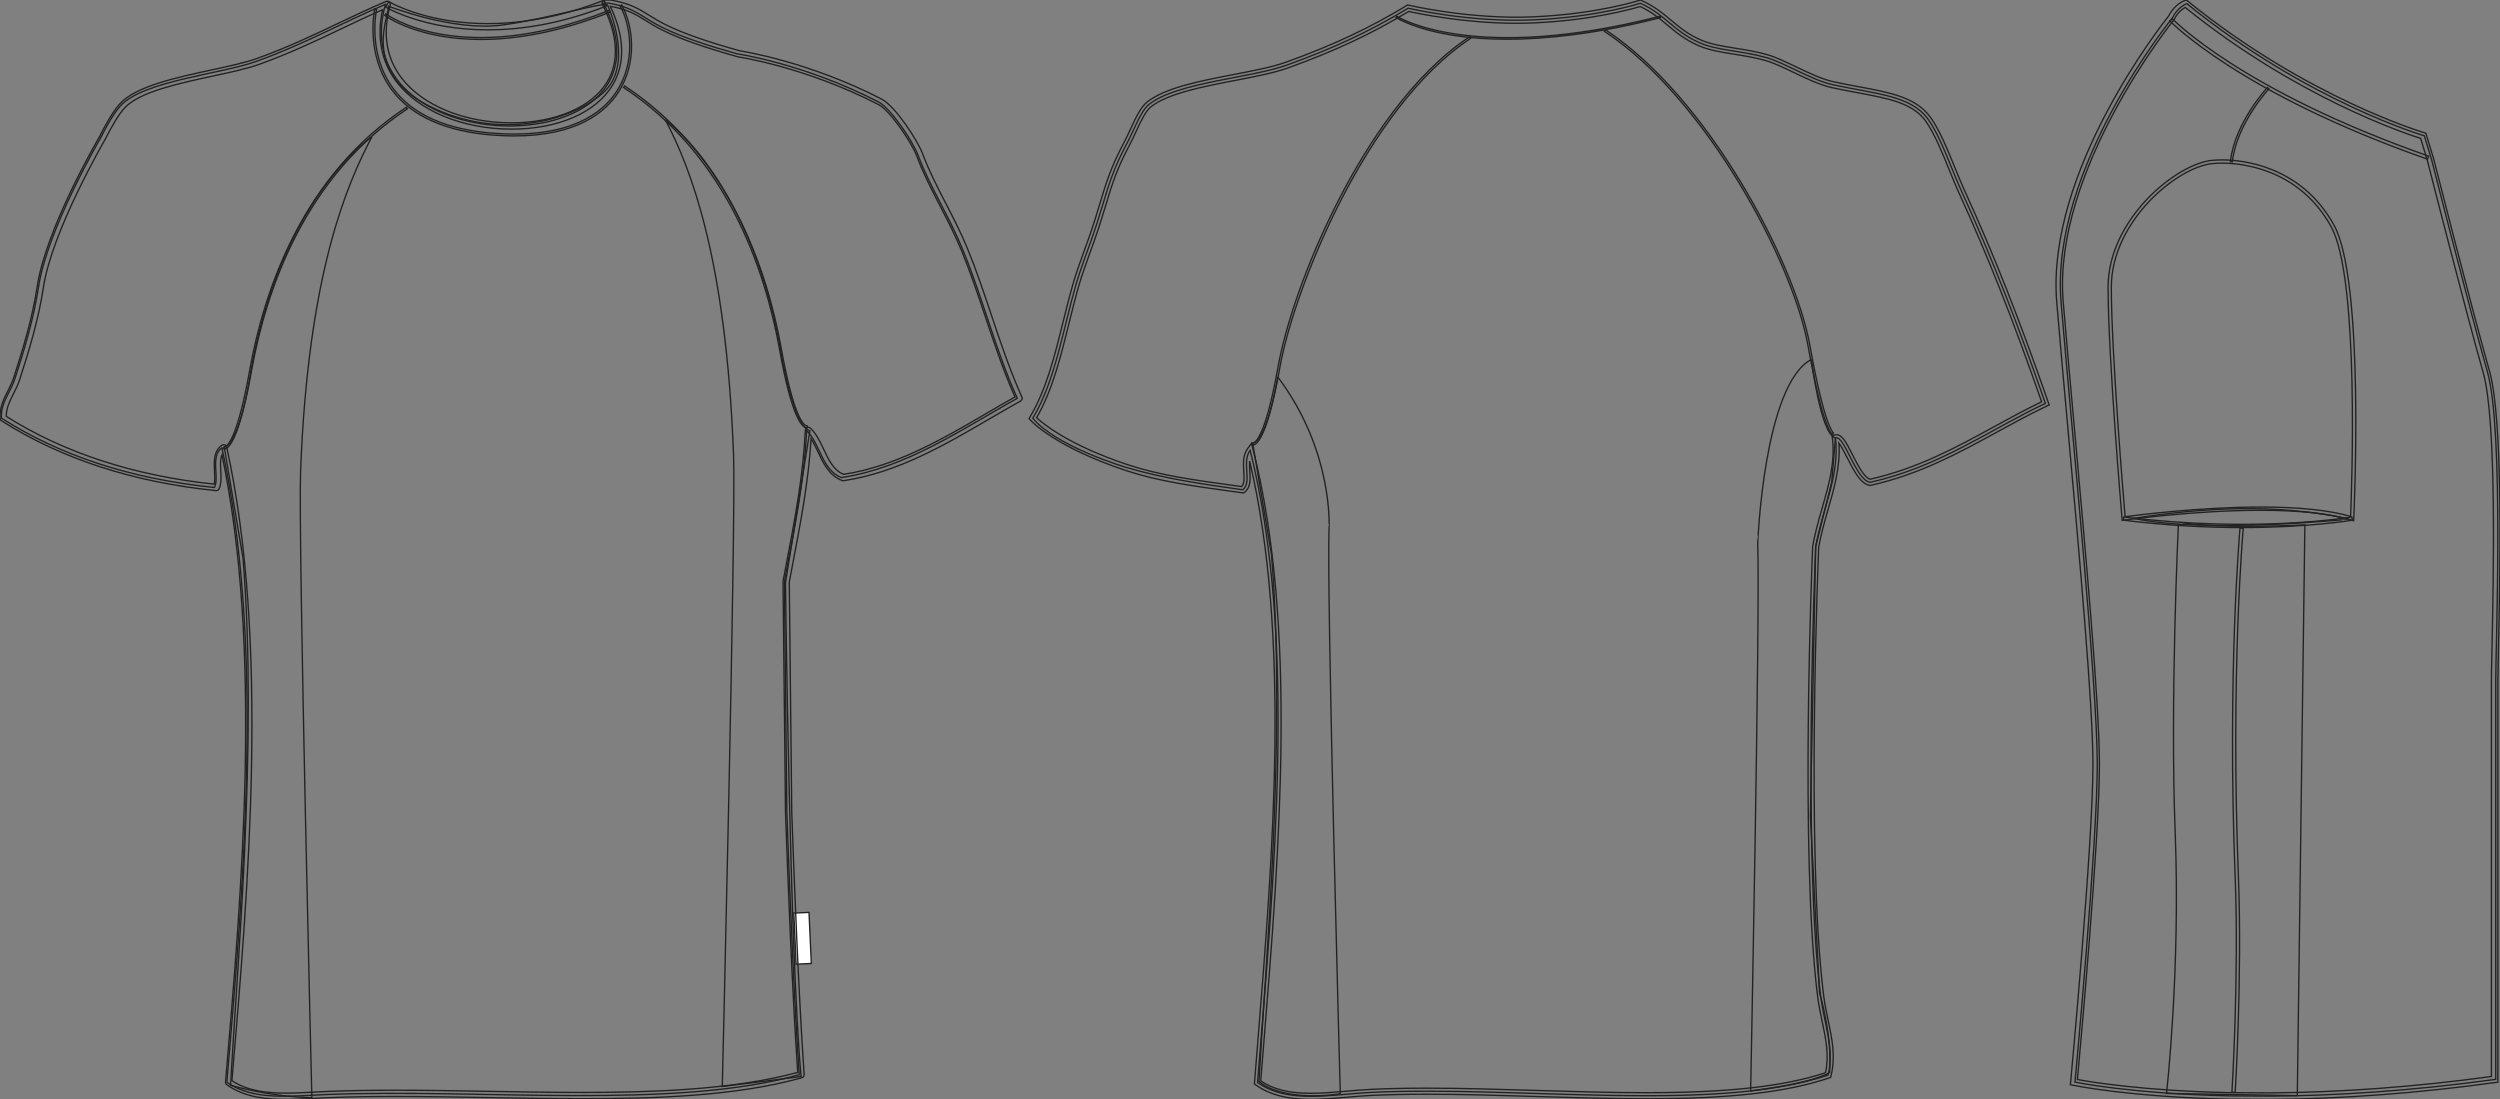 <?xml version="1.0" standalone="no"?> <!DOCTYPE svg PUBLIC "-//W3C//DTD SVG 1.1//EN"  "http://www.w3.org/Graphics/SVG/1.1/DTD/svg11.dtd"> <!-- Created with svg_stack (http://github.com/astraw/svg_stack) --> <svg xmlns:sodipodi="http://sodipodi.sourceforge.net/DTD/sodipodi-0.dtd" xmlns:xlink="http://www.w3.org/1999/xlink" xmlns="http://www.w3.org/2000/svg" version="1.1" width="1819.22" height="800.002"><rect width="100%" height="100%" fill="#808080" stroke="none"/>   <defs/>   <g id="id0:id0" transform="matrix(1.0,0,0,1.0,0.0,0.0)"><g id="id0:front"> 	<path id="id0:primary" fill="rgba(0,0,0,0)" d="M572.579,590.943c1.986,56.662,5.246,136.309,9.02,191.123   c-91.493,25.668-232.129,9.938-344.384,14.424c-24.689,0.986-53.042,4.813-72.124-9.016   c12.852-149.926,27.079-320.875-3.604-461.582c-8.597,6.025-1.731,21.18-5.41,28.851c-62.208-6.31-113.212-23.822-155.063-50.485   c-0.555-11.26,6.613-18.68,9.894-28.849c6.405-19.887,13.535-42.832,17.155-66.715c6.367-41.976,45.073-108.183,45.073-108.183   c4.19-8.445,9.705-18.194,14.479-23.438c16.771-18.417,73.22-23.102,99.111-32.455c36.007-13.005,62.988-28.46,93.76-41.469   c-32.945,117.227,220.22,119.129,158.668-0.874c1.198,0,2.401,0,3.604,0c19.956,3.409,23.818,10.168,39.664,17.923   c14.629,7.156,33.452,13.218,54.096,19.012c0,0,47.941,6.831,102.514,34.819c9.123,4.68,25.258,28.724,29.104,39.105   c8.314,22.421,22.617,44.55,32.459,68.518c14.459,35.213,24.09,73.823,39.668,108.182c-39.057,21.652-80.396,50.626-128.018,57.697   c-14.256-5.577-15.279-24.39-25.246-34.257c-1.814,36.775-8.25,68.276-16.221,109.985L572.579,590.943z" class="primary" stroke="#222222" stroke-width="1px"/> 	<path id="id0:primary_1_" fill="rgba(0,0,0,0)" d="M282.707,4.489c0,0,47.462,18.78,83.314,13.658c35.852-5.122,74.775-17.414,76.144-14.341   s19.463,44.047-3.756,64.192c-23.221,20.145-75.802,34.486-125.995,9.22C262.22,51.951,283.391,11.318,282.707,4.489z" class="primary" stroke="#222222" stroke-width="1px"/> 	<g id="id0:secondary" class="secondary"> 		<path fill="rgba(0,0,0,0)" d="M571.575,424.132c0,0,3.184,271.795,11.379,359.208c0,0-49.168,6.371-57.363,7.285    c0,0,10.029-411.642,8.199-459.821c-5.463-143.865-31.418-208.968-49.627-243.568c0,0,64.645,45.071,85.586,177.098    c0,0,8.654,46.438,19.58,49.169L571.575,424.132z" class="secondary" stroke="#222222" stroke-width="1px"/> 		<path fill="rgba(0,0,0,0)" d="M176.858,406.377c10.926,133.849-4.556,299.564-9.104,383.333c0,0,26.407,8.193,59.188,9.104    c0,0-10.027-407.997-8.197-456.177c5.463-143.865,33.694-208.512,51.903-243.113c0,0-68.29,45.525-89.233,177.555    c0,0-7.285,45.527-18.211,48.259L176.858,406.377z" class="secondary" stroke="#222222" stroke-width="1px"/> 	</g> 	<path d="M163.256,326.675c-0.456,0-0.737-0.141-0.815-0.186l0.675-1.188l-0.337,0.594l0.3-0.612   c0.016,0.004,0.345,0.134,1.016-0.239c2.552-1.42,9.367-9.654,17.556-55.367C192.442,209.416,221,127.249,295.761,78.014   l0.752,1.142c-74.357,48.967-102.774,130.765-113.521,190.762c-8.129,45.392-15.079,54.854-18.496,56.454   C164,326.602,163.584,326.675,163.256,326.675z" fill="rgba(0,0,0,0)" stroke="#222222" stroke-width="1px"/> 	<path d="M587.031,311.197c-0.328,0-0.744-0.072-1.238-0.304c-3.42-1.601-10.365-11.063-18.496-56.454   c-10.746-59.997-39.164-141.794-113.522-190.762l0.754-1.142C529.29,111.77,557.847,193.937,568.64,254.198   c8.189,45.713,15.002,53.948,17.555,55.367c0.67,0.369,1,0.241,1.018,0.24l0.639,1.205   C587.767,311.057,587.488,311.197,587.031,311.197z" fill="rgba(0,0,0,0)" stroke="#222222" stroke-width="1px"/> 	 		<rect x="578.377" y="664.288" transform="matrix(-0.999 0.045 -0.045 -0.999 1198.077 1338.706)" width="11.068" height="37.206" fill="#FFFFFF" stroke="#222222"/> 	<path d="M208.1,800.002c-13.182,0-29.985-1.213-43.053-10.686c-0.646-0.469-1-1.242-0.932-2.039   c12.056-140.654,27.025-315.35-2.583-456.329c-1.35,3.123-1.119,7.379-0.879,11.81c0.248,4.595,0.505,9.346-1.232,12.97   c-0.415,0.867-1.329,1.362-2.279,1.28c-60.193-6.105-112.699-23.208-156.06-50.83c-0.622-0.396-1.014-1.07-1.05-1.808   c-0.388-7.884,2.714-14.017,5.714-19.949c1.564-3.091,3.181-6.286,4.284-9.71c6.704-20.813,13.543-43.082,17.074-66.357   c6.357-41.926,43.77-106.271,45.358-108.99c3.049-6.156,9.129-17.639,14.759-23.822c11.637-12.776,40.829-19.066,66.586-24.614   c12.803-2.757,24.896-5.361,33.438-8.449c21.981-7.938,40.711-16.856,58.824-25.48c11.767-5.604,22.88-10.895,34.824-15.944   c0.804-0.34,1.734-0.189,2.39,0.39c0.656,0.577,0.923,1.481,0.687,2.323c-5.729,20.389-2.993,38.173,8.137,52.86   C307.422,76.842,338.104,89.4,372.173,89.4c31.748,0,58.384-11.317,69.513-29.533c9.154-14.984,8.025-34.54-3.264-56.552   c-0.361-0.705-0.33-1.548,0.083-2.226C438.918,0.412,439.654,0,440.447,0h3.604c0.128,0,0.256,0.011,0.383,0.032   c13.896,2.373,20.355,6.395,27.838,11.049c3.632,2.26,7.388,4.597,12.446,7.072c12.536,6.136,29.063,11.942,53.569,18.826   c3.08,0.469,50.334,7.975,103.078,35.025c10.115,5.188,26.457,30.238,30.193,40.341c4.371,11.788,10.338,23.343,16.654,35.574   c5.471,10.595,11.127,21.551,15.773,32.868c6.504,15.83,12.109,32.583,17.535,48.781c6.658,19.888,13.543,40.451,22.1,59.326   c0.492,1.079,0.064,2.354-0.969,2.929c-7.391,4.097-14.713,8.368-22.465,12.893c-33.088,19.307-67.303,39.271-106.32,45.066   c-0.389,0.058-0.789,0.013-1.162-0.132c-9.352-3.659-13.404-12.25-17.326-20.56c-1.646-3.483-3.23-6.844-5.152-9.782   c-2.021,31.878-7.469,60.273-14.26,95.68l-1.621,8.477l1.799,167.454c1.604,45.633,4.898,131.209,9.012,190.992   c0.072,1.074-0.617,2.055-1.656,2.348c-47.895,13.436-107.582,15.246-159.657,15.246c-22.693,0-46.12-0.41-68.774-0.809   c-22.326-0.391-45.413-0.795-67.453-0.795c-18.459,0-34.494,0.281-49.021,0.861c-3.283,0.131-6.633,0.314-10.017,0.496   C221.865,799.625,214.923,800.002,208.1,800.002z M168.764,786.363c11.872,8.035,27.201,9.086,39.338,9.086   c6.696,0,13.576-0.371,20.23-0.732c3.405-0.186,6.777-0.367,10.082-0.498c14.588-0.584,30.681-0.865,49.202-0.865   c22.08,0,45.188,0.402,67.533,0.795c22.636,0.396,46.04,0.809,68.694,0.809c48.13,0,109.249-1.672,156.647-14.586   c-4.057-59.752-7.307-144.098-8.895-189.346l-1.801-167.739c-0.004-0.15,0.01-0.305,0.039-0.451l1.668-8.701   c7.172-37.407,12.838-66.954,14.516-100.97c0.047-0.896,0.611-1.685,1.449-2.009c0.836-0.326,1.787-0.128,2.426,0.505   c4.307,4.261,6.998,9.97,9.605,15.491c3.613,7.66,7.033,14.905,14.322,18.039c37.896-5.786,71.539-25.416,104.076-44.403   c7.137-4.164,13.908-8.115,20.723-11.923c-8.252-18.551-14.938-38.518-21.408-57.847c-5.402-16.13-10.986-32.808-17.432-48.499   c-4.572-11.135-10.184-22-15.607-32.508c-6.383-12.36-12.41-24.033-16.877-36.083c-3.76-10.148-19.617-33.568-28.006-37.871   c-53.57-27.474-101.324-34.524-101.799-34.592c-0.104-0.015-0.197-0.035-0.297-0.062c-24.855-6.979-41.657-12.888-54.476-19.159   c-5.269-2.579-9.297-5.084-12.851-7.296c-7.279-4.529-13.047-8.118-25.737-10.347c10.472,22.147,10.986,42.017,1.441,57.64   c-12.134,19.855-39.571,31.711-73.398,31.711c-35.465,0-67.537-13.249-83.693-34.576c-11.029-14.557-14.462-32.565-10.032-52.32   c-10.288,4.467-20.104,9.139-30.419,14.053c-18.213,8.671-37.045,17.638-59.234,25.652c-8.833,3.19-21.069,5.827-34.027,8.618   c-25.089,5.404-53.524,11.53-64.179,23.229c-3.839,4.217-8.984,12.57-14.121,22.918c-0.459,0.796-38.633,66.453-44.86,107.513   c-3.582,23.61-10.481,46.08-17.242,67.071c-1.213,3.763-2.912,7.121-4.555,10.368c-2.692,5.321-5.243,10.364-5.258,16.512   c42.135,26.59,93.017,43.175,151.285,49.31c0.641-2.499,0.458-5.816,0.271-9.292c-0.372-6.87-0.793-14.658,5.36-18.976   c0.625-0.437,1.428-0.535,2.138-0.257c0.709,0.276,1.23,0.89,1.395,1.634C195.969,467.408,180.956,644.096,168.764,786.363z" fill="rgba(0,0,0,0)" stroke="#222222" stroke-width="1px"/> 	<path d="M355.052,21.725c-46.733,0-74.062-16.388-74.47-16.64l2.394-3.872c0.6,0.368,61.053,36.456,156.642-1.056l1.662,4.236   C408.107,17.411,379.025,21.725,355.052,21.725z" fill="rgba(0,0,0,0)" stroke="#222222" stroke-width="1px"/> 	<path d="M374.136,98.91c-4.522,0.001-9.283-0.168-14.307-0.523c-35.159-2.488-60.336-13.653-74.833-33.185   c-19.384-26.114-12.359-58.377-12.286-58.7l1.331,0.302c-0.071,0.317-6.953,31.996,12.062,57.597   c14.251,19.189,39.089,30.165,73.822,32.623c54.7,3.871,78.589-14.608,88.991-30.796c13.426-20.898,10.619-46.778,2.326-61.979   l1.198-0.653c8.479,15.544,11.353,42.005-2.377,63.371C440.427,81.968,419.488,98.908,374.136,98.91z" fill="rgba(0,0,0,0)" stroke="#222222" stroke-width="1px"/> 	<path d="M349.93,28.707c-46.433,0-69.68-17.262-70.027-17.53l0.833-1.083c0.527,0.408,54.276,40.216,162.546-2.483l0.501,1.27   C405.911,23.817,374.636,28.707,349.93,28.707z" fill="rgba(0,0,0,0)" stroke="#222222" stroke-width="1px"/> 	<g id="id0:Layer_5"> 		 	</g> </g> </g>   <g id="id1:id1" transform="matrix(1.0,0,0,1.0,748.824,0.0)"><g id="id1:back"> 	<path id="id1:primary_2_" fill="rgba(0,0,0,0)" d="M2.731,304.29c16.375-27.335,21.782-63.798,31.377-97.049   c3.368-11.668,7.708-22.559,11.759-34.141c10.403-29.77,11.327-42.449,25.154-68.298c5.329-9.958,10.088-23.889,16.177-28.751   c20.365-16.254,74.115-19.173,100.642-28.76c34.091-12.316,60.741-24.778,88.063-41.335c0,0,44.371,10.64,91.596,8.49   c47.229-2.142,77.341-12.074,77.341-12.074c18.465,8.352,24.261,20.538,43.131,28.751c13.482,5.864,29.857,5.545,48.525,10.778   c13.56,3.809,32.62,16.306,48.521,19.77c31.188,6.806,56.727,7.66,69.268,25.158c9.327,13.033,17.117,36.671,24.188,52.122   c22.885,49.954,42.069,99.735,61.108,154.561c-41.813,19.882-77.186,46.214-127.604,57.503   c-10.685-2.116-18.521-34.729-25.157-32.345c3.221,27.56-9.604,51.785-14.372,79.077c0,0-9.688,221.77,3.593,327.084   c2.548,20.219,10.213,38.146,5.39,57.512c-82.818,27.785-225.314,7.471-332.475,12.576c-28.976,1.381-60.081,8.67-82.67-7.189   c11.906-148.955,29.011-323.094-5.394-460.07c-6.399,8.671,1.749,23.318-5.391,28.751c-29.772-4.137-58.595-8.473-84.47-16.177   C71.016,340.235,19.83,325.139,2.731,304.29z" class="primary" stroke="#222222" stroke-width="1px"/> 	<g id="id1:secondary_1_" class="secondary"> 		<path fill="rgba(0,0,0,0)" d="M569.326,261.53c0,0,6.551,54.402,17.479,57.14l-2.751,32.215l-11.625,46.862l-3.852,196.344    l6.633,128.236c0,0,9.582,31.688,7.315,58.211c0,0-10.263,7.375-57.432,13.273c0,0,6.996-350.535,5.16-398.709    C530.258,395.104,534.694,279.779,569.326,261.53" class="secondary" stroke="#222222" stroke-width="1px"/> 		<path fill="rgba(0,0,0,0)" d="M180.977,274.278c0,0-7.285,45.523-18.21,48.252l13.652,81.037    c10.932,133.853-4.552,299.578-9.103,383.345c0,0,14.345,15.012,59.182,9.111c0,0-10.025-363.8-8.194-411.982    C218.309,384.041,221.643,328.214,180.977,274.278" class="secondary" stroke="#222222" stroke-width="1px"/> 	</g> 	<path d="M162.823,323.869c-0.455,0-0.738-0.138-0.818-0.186l0.641-1.205c0.013,0.009,0.339,0.134,1.017-0.241   c2.55-1.417,9.364-9.651,17.552-55.37c4.858-27.127,19.415-74.072,45.701-124.458c19.56-37.496,51.688-87.994,93.666-115.64   l0.751,1.14c-75.922,49.998-128.638,182.592-138.773,239.2c-8.129,45.396-15.075,54.855-18.493,56.458   C163.568,323.8,163.152,323.869,162.823,323.869z" fill="rgba(0,0,0,0)" stroke="#222222" stroke-width="1px"/> 	<path d="M584.695,316.204c-0.699-0.328-7.146-4.927-17.828-64.563c-10.864-60.664-74.023-179.982-148.271-228.888l0.751-1.14   c74.545,49.099,137.959,168.889,148.863,229.785c10.504,58.634,16.848,63.419,17.113,63.596L584.695,316.204z" fill="rgba(0,0,0,0)" stroke="#222222" stroke-width="1px"/> 	<path d="M205.095,800.002c-17.184,0-29.917-3.326-40.083-10.459l-1.034-0.729l2.328-28.818   c11.335-139.576,24.153-297.428-5.776-424.459c-0.188,2.328-0.028,4.819,0.127,7.272c0.374,5.838,0.758,11.88-3.819,15.36   l-0.73,0.557l-9.107-1.252c-27.376-3.757-53.229-7.307-76.671-15.14c-51.66-17.273-68.555-35.795-69.249-36.576L0,304.544   l0.835-1.391c11.724-19.57,17.904-44.534,23.88-68.678c2.275-9.198,4.633-18.707,7.27-27.849c2.375-8.226,5.156-15.87,8.101-23.966   c1.235-3.395,2.479-6.811,3.694-10.291c3.375-9.655,5.778-17.605,7.896-24.614c4.453-14.738,7.973-26.376,17.396-43.999   c1.587-2.962,3.165-6.378,4.689-9.682c3.809-8.248,7.406-16.038,12.057-19.752c13.134-10.485,38.666-15.399,63.354-20.153   c14.451-2.785,28.104-5.411,37.915-8.961c34.313-12.393,60.534-24.7,87.668-41.145l0.777-0.471l0.885,0.212   c0.399,0.095,44.569,10.532,90.979,8.434c46.335-2.104,76.449-11.867,76.747-11.966L444.962,0l0.786,0.358   c9.357,4.232,15.594,9.448,21.622,14.492c6.266,5.247,12.184,10.2,21.479,14.246c7.311,3.179,15.805,4.521,24.797,5.946   c7.438,1.179,15.132,2.396,23.44,4.729c6.233,1.749,13.41,5.195,21.011,8.84c9.258,4.443,18.825,9.034,27.387,10.899   c6.354,1.386,12.473,2.521,18.292,3.605c23.355,4.349,41.806,7.782,52.299,22.425c6.604,9.224,12.48,23.712,17.668,36.494   c2.352,5.795,4.576,11.271,6.739,15.995c21.278,46.465,40.149,94.191,61.186,154.755l0.648,1.87l-1.788,0.851   c-12.488,5.938-24.627,12.579-36.364,19c-27.586,15.089-56.11,30.695-91.708,38.666l-0.455,0.1l-0.458-0.09   c-6.668-1.322-11.545-10.947-16.263-20.258c-1.628-3.213-4.042-7.98-5.907-10.489c1.075,17.001-3.528,33.018-7.993,48.542   c-2.526,8.783-5.137,17.865-6.759,27.149c-0.066,1.931-9.496,222.505,3.606,326.429c0.766,6.066,2.017,12.01,3.226,17.756   c2.876,13.682,5.594,26.605,2.118,40.566l-0.294,1.176l-1.148,0.385c-31.172,10.457-72.263,15.121-133.229,15.121   c-26.262,0-53.845-0.846-80.519-1.662c-26.253-0.803-53.4-1.637-78.841-1.637c-15.034,0-28.274,0.285-40.482,0.863   c-5.853,0.279-11.912,0.813-17.771,1.33C222.622,799.215,213.664,800.002,205.095,800.002z M168.59,786.633   c9.316,6.18,20.647,8.947,36.504,8.947c8.377,0,17.237-0.777,25.806-1.533c5.903-0.52,12.009-1.057,17.947-1.334   c12.277-0.588,25.59-0.873,40.694-0.873c25.508,0,52.689,0.834,78.979,1.641c26.642,0.816,54.188,1.658,80.381,1.658   c59.709,0,100.098-4.477,130.658-14.504c2.797-12.555,0.255-24.637-2.433-37.41c-1.229-5.838-2.496-11.871-3.284-18.115   c-13.147-104.295-3.705-325.235-3.605-327.458c1.69-9.807,4.337-19,6.896-27.896c4.91-17.079,9.548-33.208,7.488-50.831   l-0.205-1.74l1.654-0.596c0.471-0.168,0.958-0.255,1.453-0.255c4.312,0,7.411,6.119,11.702,14.592   c3.729,7.358,8.341,16.461,12.771,17.817c34.756-7.868,62.861-23.246,90.048-38.118c11.231-6.145,22.83-12.488,34.797-18.253   c-20.724-59.541-39.375-106.645-60.379-152.5c-2.204-4.811-4.442-10.33-6.813-16.172c-5.098-12.553-10.869-26.782-17.167-35.583   c-9.457-13.197-27.136-16.487-49.514-20.65c-5.862-1.093-12.024-2.237-18.426-3.636c-9.063-1.974-18.871-6.681-28.354-11.228   c-7.423-3.563-14.434-6.927-20.293-8.572c-8.063-2.263-15.626-3.459-22.938-4.616c-9.28-1.473-18.044-2.858-25.869-6.262   c-9.882-4.301-16.325-9.694-22.554-14.906c-5.895-4.932-11.468-9.596-19.848-13.512c-5.237,1.602-34.427,9.984-77.09,11.918   c-4.217,0.194-8.587,0.289-12.998,0.289c-38.263,0-72.427-7.302-78.319-8.632c-27.127,16.375-53.409,28.673-87.689,41.063   c-10.137,3.662-23.952,6.322-38.58,9.138c-23.038,4.439-49.151,9.466-61.434,19.269c-3.833,3.062-7.375,10.73-10.8,18.149   c-1.553,3.359-3.159,6.836-4.806,9.919c-9.22,17.23-12.683,28.687-17.063,43.188c-2.133,7.052-4.549,15.049-7.954,24.796   c-1.224,3.498-2.472,6.931-3.714,10.342c-2.919,8.023-5.676,15.602-8.008,23.681c-2.615,9.062-4.959,18.53-7.227,27.687   c-5.905,23.859-12.009,48.507-23.502,68.398c4.493,4.231,23.023,19.76,66.227,34.2c23.047,7.708,48.704,11.228,75.869,14.954   l7.183,0.989c2.021-2.228,1.762-6.317,1.462-10.99c-0.354-5.549-0.753-11.836,2.865-16.741l2.783-3.771l1.14,4.543   c32.392,128.966,19.264,290.613,7.68,433.232L168.59,786.633z" fill="rgba(0,0,0,0)" stroke="#222222" stroke-width="1px"/> 	<path d="M347.831,28.545c-14.652,0-26.765-1.032-36.449-2.427c-30.487-4.396-44.222-13.279-44.355-13.365l0.592-0.898   c0.537,0.358,55.125,34.862,191.683-0.069l0.27,1.037C412.66,24.823,375.663,28.545,347.831,28.545z" fill="rgba(0,0,0,0)" stroke="#222222" stroke-width="1px"/> </g>  </g>   <g id="id2:id2" transform="matrix(1.0,0,0,1.0,1496.14,0.128)"><g id="id2:side"> 	<path id="id2:primary_3_" fill="rgba(0,0,0,0)" d="M156.93,797.514c45.155-0.341,99.993-3.512,163.036-12.229c0,0,0-265.615,0-289.948   c0-24.325,6.088-182.484-6.084-225.05c-12.158-42.584-40.547-154.066-40.547-154.066l-5.336-17.541   c0,0-84.947-24.775-172.843-96.154c0,0-6.346,2.139-10.397,10.25c0,0-89.214,109.491-81.098,206.817   c8.106,97.325,26.352,277.79,26.352,336.587S13.79,787.319,13.79,787.319s40.256,8.472,112.438,10.001L156.93,797.514z" class="primary" stroke="#222222" stroke-width="1px"/> 	<path id="id2:primary_4_" fill="rgba(0,0,0,0)" d="M56.619,377.104c0,0,43.652-7.669,87.306-7.079c43.653,0.59,69.019,7.668,69.019,7.668   S108.531,388.313,56.619,377.104z" class="primary" stroke="#222222" stroke-width="1px"/> 	<path id="id2:secondary_2_" fill="rgba(0,0,0,0)" d="M89.064,381.041c0,0-6.103,128.276-2.359,224.165   c3.927,100.68-6.295,190.346-6.295,190.346l95.169,1.576l5.512-415.294c0,0-61.351,3.144-88.882-1.576" class="secondary" stroke="#222222" stroke-width="1px"/> 	<path d="M128.324,117.625l-1.446-0.156c3.144-28.232,26.692-53.645,26.934-53.898l1.06,0.995   C154.64,64.813,131.411,89.886,128.324,117.625z" fill="rgba(0,0,0,0)" stroke="#222222" stroke-width="1px"/> 	<path d="M156.143,799.874l-30.713-0.193c-71.613-1.516-112.511-9.964-112.911-10.051l-2.064-0.435l0.198-2.097   c0.161-1.724,16.213-172.907,16.213-230.921c0-43.072-9.706-150.375-18.27-245.051c-3.046-33.675-5.922-65.479-8.073-91.339   C-7.414,124.629,77.638,16.902,81.976,11.487C86.418,2.795,93.326,0.384,93.621,0.288l1.23-0.415l1.009,0.82   C182.383,70.957,267.03,96.166,267.873,96.41l1.227,0.36l5.705,18.762c0.313,1.217,28.551,112.04,40.555,154.104   c10.232,35.776,7.763,149.007,6.572,203.425c-0.225,10.394-0.396,18.209-0.396,22.274v292.004l-2.037,0.281   c-55.92,7.732-110.873,11.857-163.338,12.254H156.143z M15.551,785.413c9.088,1.69,47.856,8.234,109.944,9.549l30.651,0.192   c51.616-0.392,105.663-4.405,160.67-11.928V495.336c0-4.083,0.171-11.938,0.4-22.38c1.088-49.953,3.641-166.93-6.391-202.021   c-12.029-42.133-40.285-153.021-40.566-154.137l-4.938-16.235c-10.775-3.383-90.15-29.744-171.309-95.293   c-1.783,0.949-5.342,3.368-7.932,8.558L85.8,14.263C84.915,15.351-2.718,124.152,5.223,219.394   c2.152,25.85,5.028,57.645,8.074,91.311c8.572,94.772,18.287,202.19,18.287,245.475C31.584,610.874,17.408,765.396,15.551,785.413z   " fill="rgba(0,0,0,0)" stroke="#222222" stroke-width="1px"/> 	<path d="M216.585,378.802l-1.453-0.447c-15.438-4.752-37.707-7.157-66.192-7.157c-48.612,0-99.055,7.125-99.562,7.194l-1.234,0.18   l-0.106-1.243c-0.101-1.177-10.153-118.235-10.153-168.392c0-49.728,50.051-90.247,76.104-92.417c2.3-0.194,4.69-0.291,7.11-0.291   c12.919,0,56.958,3.429,81.208,47.529c22.22,40.381,14.685,206.472,14.353,213.521L216.585,378.802z M121.098,118.589   c-2.354,0-4.678,0.097-6.918,0.28c-25.311,2.111-73.937,41.598-73.937,90.067c0,47.275,8.959,154.224,10.038,166.952   c8.064-1.092,54.124-7.051,98.657-7.051c27.841,0,49.837,2.295,65.429,6.825c0.719-17.08,6.664-172.972-14.127-210.771   C176.615,121.929,133.69,118.589,121.098,118.589z" fill="rgba(0,0,0,0)" stroke="#222222" stroke-width="1px"/> 	<path d="M135.287,383.773c-24.679,0-53.939-1.342-86.223-5.379l0.295-2.341c96.039,12.006,165.225,0.129,165.914,0.009l0.406,2.323   C215.225,378.47,184.3,383.773,135.287,383.773z" fill="rgba(0,0,0,0)" stroke="#222222" stroke-width="1px"/> 	<path d="M270.363,115.713C133.638,67.797,83.385,15.645,82.898,15.124l1.714-1.622c0.489,0.521,50.427,52.29,186.533,99.979   L270.363,115.713z" fill="rgba(0,0,0,0)" stroke="#222222" stroke-width="1px"/> 	<path d="M130.353,794.833l-2.352-0.147c0.051-0.835,5.203-84.366,2.355-156.796c-5.835-148.199,3.45-252.773,3.544-253.812   l2.351,0.212c-0.098,1.037-9.365,105.474-3.535,253.508C135.565,710.351,130.408,793.999,130.353,794.833z" fill="rgba(0,0,0,0)" stroke="#222222" stroke-width="1px"/> </g>   </g> </svg>